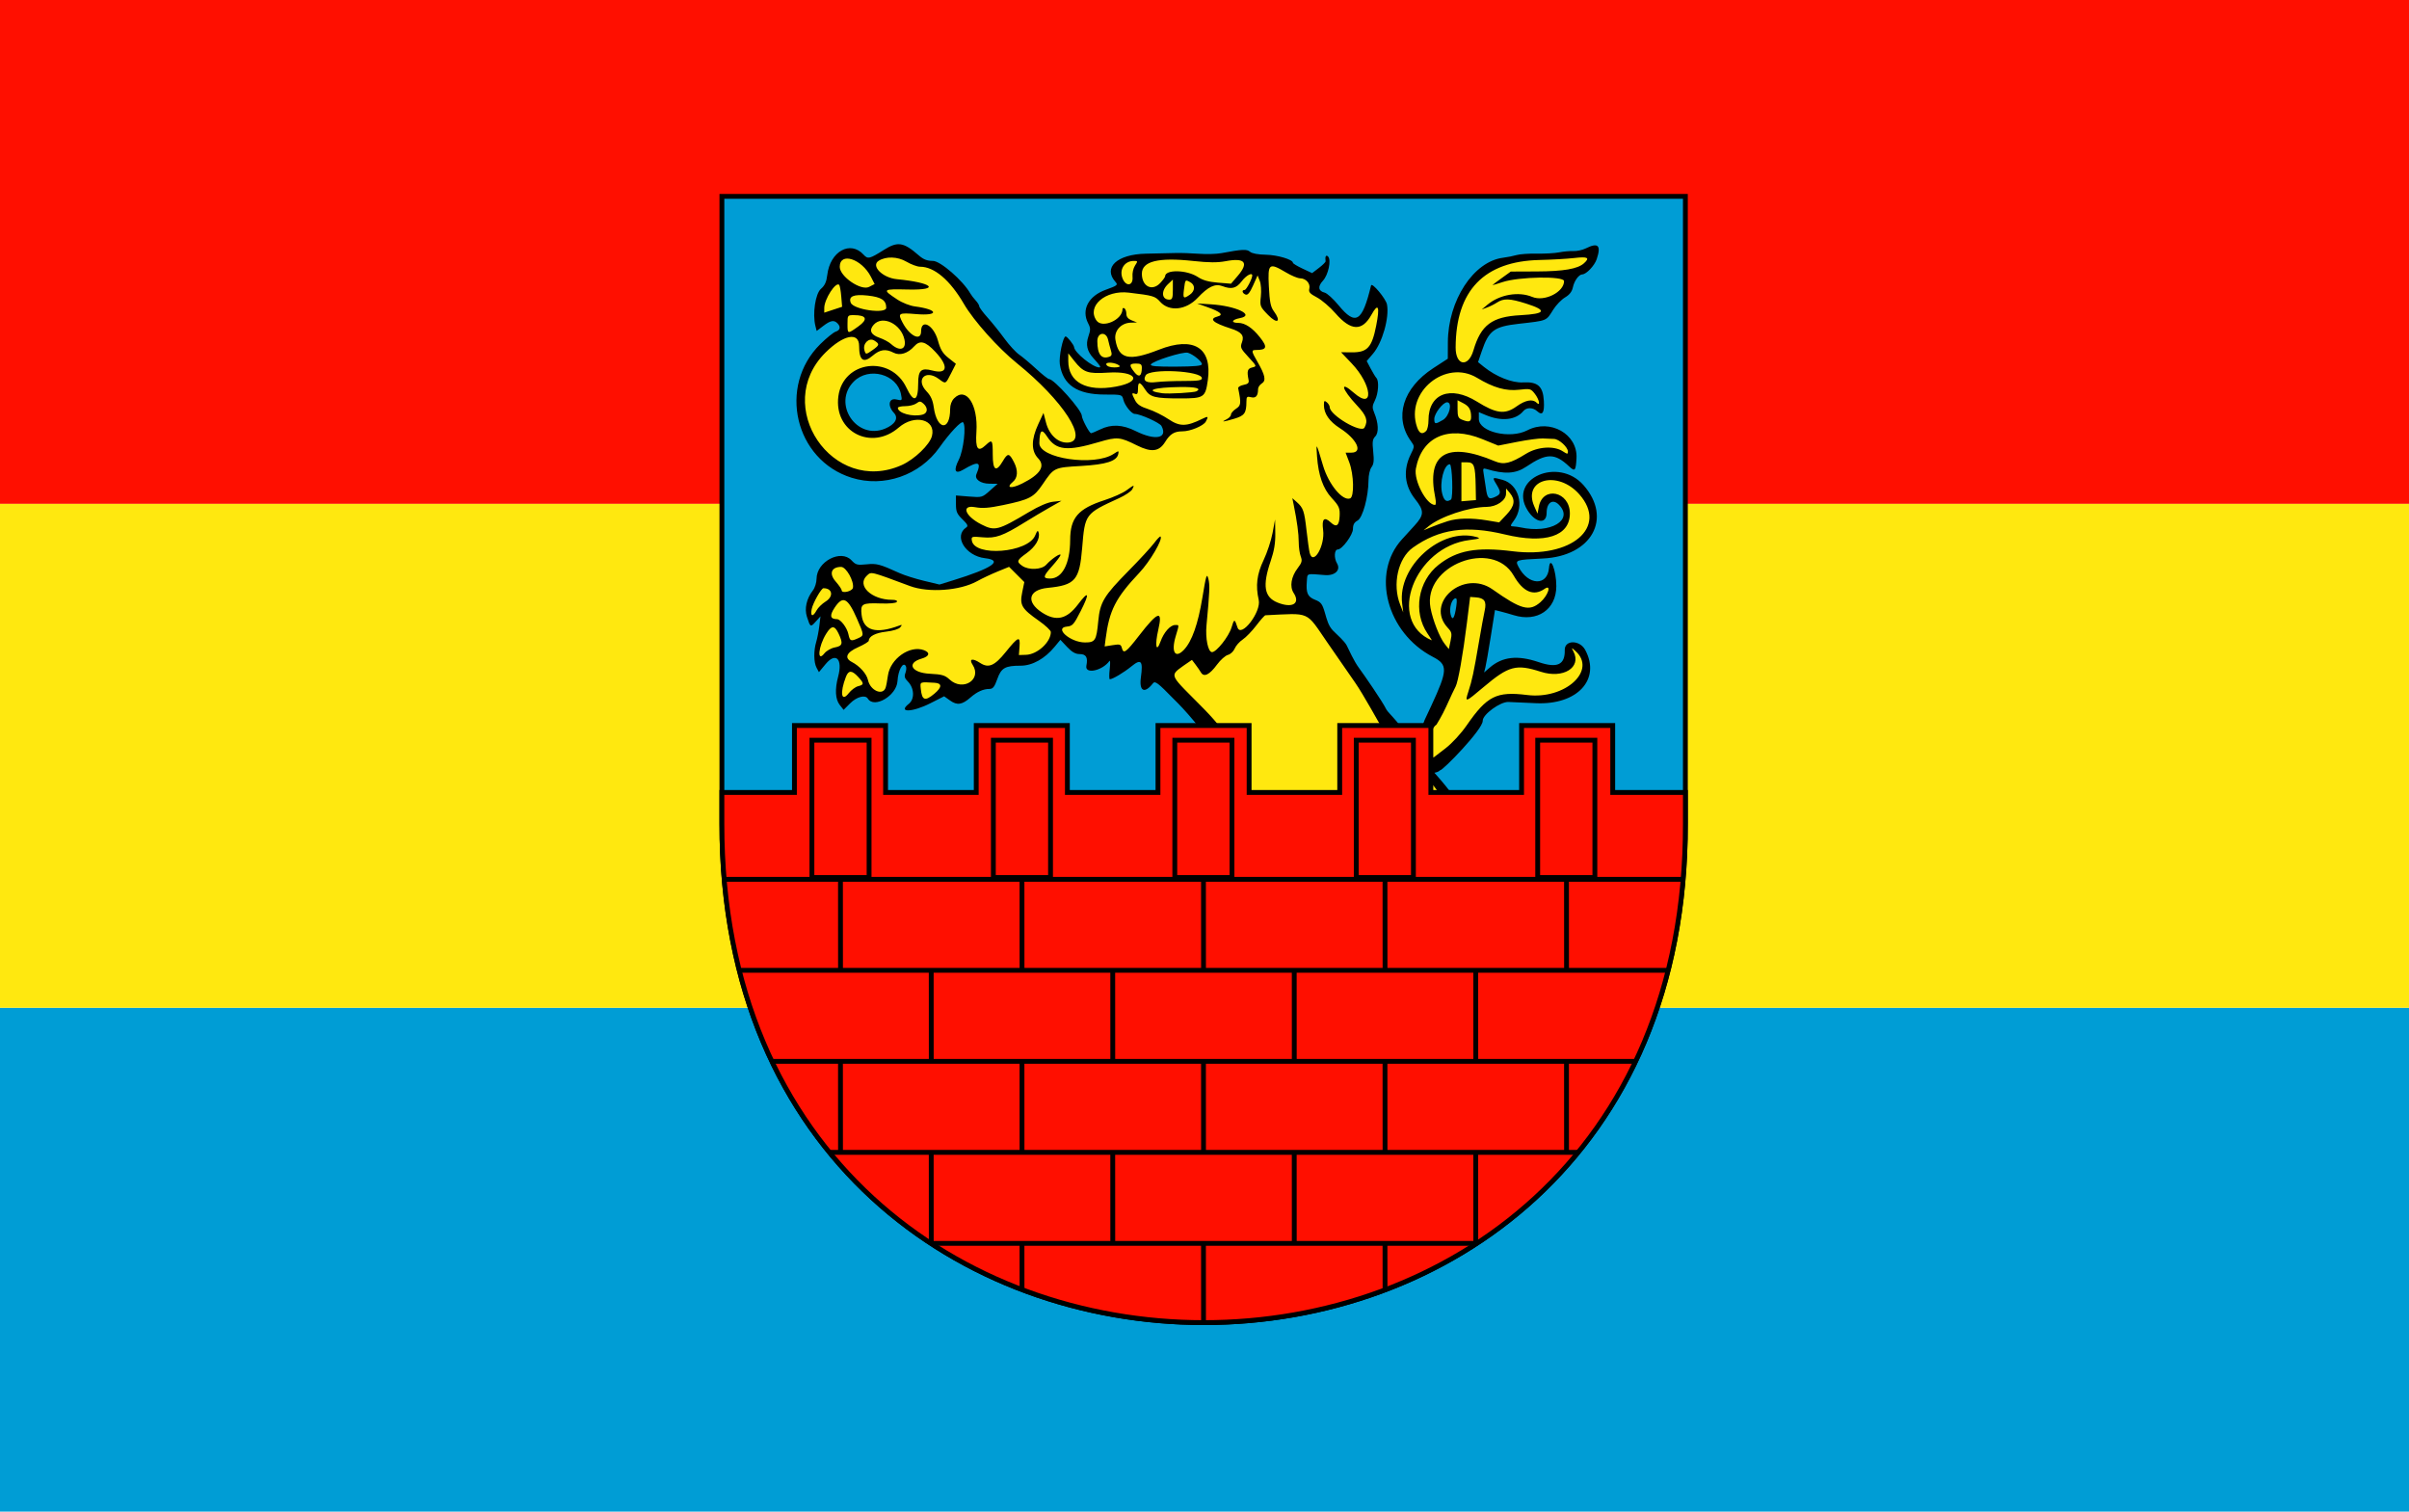 <?xml version="1.0" encoding="UTF-8" standalone="no"?>
<!-- Created with Inkscape (http://www.inkscape.org/) -->
<svg
   xmlns:svg="http://www.w3.org/2000/svg"
   xmlns="http://www.w3.org/2000/svg"
   version="1.0"
   width="765"
   height="480"
   id="svg1298">
  <defs
     id="defs3" />
  <rect
     width="765"
     height="160"
     x="0"
     y="320"
     id="rect2315"
     style="opacity:1;fill:#009dd5;fill-opacity:1;fill-rule:evenodd;stroke:none;stroke-width:2.5;stroke-linecap:butt;stroke-linejoin:miter;marker:none;marker-start:none;marker-mid:none;marker-end:none;stroke-miterlimit:4;stroke-dasharray:none;stroke-dashoffset:0;stroke-opacity:1;visibility:visible;display:inline;overflow:visible;enable-background:accumulate" />
  <rect
     width="765"
     height="160"
     x="0"
     y="0"
     id="rect2902"
     style="opacity:1;fill:#ff0f00;fill-opacity:1;fill-rule:evenodd;stroke:none;stroke-width:2.5;stroke-linecap:butt;stroke-linejoin:miter;marker:none;marker-start:none;marker-mid:none;marker-end:none;stroke-miterlimit:4;stroke-dasharray:none;stroke-dashoffset:0;stroke-opacity:1;visibility:visible;display:inline;overflow:visible;enable-background:accumulate" />
  <rect
     width="765"
     height="160"
     x="0"
     y="160"
     id="rect2904"
     style="opacity:1;fill:#ffe80f;fill-opacity:1;fill-rule:evenodd;stroke:none;stroke-width:2.5;stroke-linecap:butt;stroke-linejoin:miter;marker:none;marker-start:none;marker-mid:none;marker-end:none;stroke-miterlimit:4;stroke-dasharray:none;stroke-dashoffset:0;stroke-opacity:1;visibility:visible;display:inline;overflow:visible;enable-background:accumulate" />
  <g
     transform="matrix(0.615,0,0,0.615,228.477,61.584)"
     id="g2330">
    <path
       d="M 1.25,1.25 L 498.749,1.25 L 498.749,324.827 C 499.396,668.724 0.93,668.724 1.25,324.827 L 1.25,1.25 z"
       id="path3135"
       style="fill:#009dd5;fill-opacity:1;fill-rule:evenodd;stroke:#000000;stroke-width:2.5;stroke-linecap:butt;stroke-linejoin:miter;stroke-miterlimit:4;stroke-dasharray:none;stroke-opacity:1" />
    <path
       d="M 384.113,322.697 C 383.231,332.697 317.942,338.496 286.973,330.092 C 256.003,321.688 267.609,304.955 257.077,288.555 C 246.544,272.155 234.843,261.071 234.843,261.071 C 226.36,252.381 224.919,251.278 223.843,252.657 C 219.491,258.233 216.609,256.812 217.603,249.583 C 218.777,241.044 217.736,239.814 212.771,243.871 C 208.845,247.079 202.997,250.571 201.551,250.571 C 201.192,250.571 201.172,248.208 201.507,245.321 C 201.841,242.433 201.775,240.544 201.36,241.123 C 197.685,246.246 188.542,248.133 189.452,243.581 C 190.318,239.253 189.332,237.571 185.93,237.571 C 183.815,237.571 181.979,236.52 179.499,233.89 L 176.027,230.209 L 173.077,233.788 C 167.958,239.998 161.538,243.571 155.498,243.571 C 147.463,243.571 145.494,244.704 143.428,250.524 C 142.01,254.514 141.174,255.571 139.435,255.571 C 136.213,255.571 132.998,257.016 129.605,259.992 C 125.295,263.77 122.733,264.154 119.099,261.567 L 116.01,259.367 L 108.9,262.969 C 99.55,267.705 91.849,267.919 97.749,263.278 C 100.879,260.816 100.624,255.09 97.232,251.698 C 95.602,250.068 95.338,249.088 96.034,247.255 C 96.526,245.962 96.597,244.368 96.193,243.713 C 94.731,241.348 92.236,245.918 91.915,251.549 C 91.489,259.026 79.879,265.868 76.605,260.571 C 75.292,258.447 70.858,259.617 67.501,262.974 L 64.098,266.377 L 62.101,263.839 C 59.812,260.929 59.522,255.777 61.278,249.211 C 63.725,240.062 60.071,236.403 54.811,242.735 L 51.351,246.9 L 50.112,244.585 C 48.651,241.855 48.582,235.776 49.962,231.274 C 50.501,229.512 51.218,225.821 51.554,223.071 L 52.165,218.071 L 49.689,220.813 C 46.983,223.811 46.917,223.775 45.158,218.321 C 43.791,214.079 44.962,208.914 48.25,204.686 C 49.27,203.374 50.115,200.674 50.127,198.686 C 50.181,189.84 62.672,183.259 68.18,189.174 C 70.364,191.518 71.131,191.724 75.895,191.242 C 81.219,190.703 82.642,191.081 93.081,195.802 C 95.543,196.916 101.168,198.693 105.581,199.751 L 113.605,201.675 L 120.605,199.51 C 140.966,193.214 146.767,189.192 137.105,188.071 C 126.982,186.896 120.732,176.601 127.45,172.165 C 128.529,171.452 128.106,170.566 125.463,167.999 C 122.627,165.245 122.105,164.033 122.105,160.212 L 122.105,155.687 L 128.855,156.234 C 135.494,156.772 135.67,156.722 139.605,153.217 L 143.605,149.654 L 139.426,149.612 C 134.741,149.565 131.586,147.266 132.676,144.692 C 135.402,138.25 133.801,137.683 125.963,142.313 C 121.599,144.891 120.689,142.929 123.591,137.197 C 126.021,132.398 127.477,119.61 125.787,117.919 C 124.885,117.018 118.837,123.44 113.614,130.845 C 103.413,145.307 84.9,151.721 68.285,146.55 C 38.899,137.403 29.963,99.291 52.097,77.498 C 55.301,74.344 58.863,71.465 60.013,71.1 C 62.35,70.358 62.715,68.582 60.905,66.771 C 59.099,64.966 57.323,65.302 53.579,68.158 L 50.187,70.745 L 49.533,68.144 C 47.97,61.916 49.527,51.464 52.384,49.007 C 54.379,47.291 55.233,45.427 55.654,41.877 C 57.103,29.645 67.578,23.807 74.451,31.401 C 76.584,33.758 77.559,33.524 84.874,28.901 C 92.008,24.392 95.03,24.863 102.889,31.709 C 105.334,33.839 107.203,34.571 110.197,34.571 C 114.073,34.571 125.708,44.702 129.538,51.412 C 130.051,52.311 131.288,53.925 132.288,54.997 C 133.287,56.07 134.117,57.425 134.133,58.009 C 134.148,58.593 136.061,61.186 138.383,63.771 C 140.705,66.356 144.63,71.244 147.105,74.633 C 149.58,78.021 153.006,81.756 154.718,82.932 C 156.43,84.108 160.393,87.433 163.523,90.321 C 166.654,93.208 169.639,95.571 170.157,95.571 C 172.785,95.571 187.105,111.622 187.105,114.568 C 187.105,116.188 191.034,123.576 191.875,123.537 C 192.276,123.518 194.405,122.633 196.605,121.571 C 202.393,118.775 208.103,119.042 214.883,122.427 C 225.061,127.507 231.654,126.203 228.221,119.788 C 227.334,118.131 217.216,113.571 214.426,113.571 C 212.795,113.571 209.294,109.236 208.57,106.321 C 207.889,103.577 207.867,103.571 198.963,103.571 C 184.724,103.571 177.34,98.608 175.743,87.964 C 175.169,84.142 177.365,73.571 178.733,73.571 C 179.567,73.571 183.029,77.93 183.101,79.071 C 183.277,81.893 192.778,89.571 196.094,89.571 C 197.172,89.571 196.612,88.685 193.059,84.773 C 189.814,81.199 189.034,77.803 190.489,73.581 C 191.654,70.2 191.64,69.233 190.391,66.852 C 186.721,59.852 190.472,52.695 199.51,49.454 C 205.352,47.358 205.863,46.961 204.56,45.521 C 197.839,38.094 205.179,31.165 220.105,30.847 C 225.88,30.724 232.855,30.565 235.605,30.495 C 238.355,30.425 243.755,30.603 247.605,30.891 C 251.455,31.179 256.63,31.036 259.105,30.574 C 269.983,28.541 272.291,28.43 273.956,29.858 C 274.974,30.732 278.091,31.316 282.105,31.385 C 288.084,31.488 296.105,33.875 296.105,35.551 C 296.105,35.924 298.335,37.274 301.062,38.551 L 306.02,40.873 L 309.549,38.181 C 311.489,36.701 313.03,35.17 312.973,34.78 C 312.612,32.342 313.171,31.237 314.229,32.295 C 316.017,34.083 314.389,41.784 311.585,44.809 C 308.812,47.799 309.16,50.117 312.508,50.957 C 313.75,51.269 316.98,54.213 319.685,57.499 C 328.498,68.205 331.898,66.128 336.45,47.258 C 336.886,45.453 344.109,54.08 344.672,57.077 C 345.948,63.88 342.258,76.863 337.453,82.477 L 334.2,86.277 L 336.254,90.174 C 337.384,92.317 338.713,94.498 339.207,95.021 C 340.66,96.558 340.237,102.998 338.448,106.584 C 337.035,109.416 336.982,110.357 338.083,112.987 C 340.294,118.266 340.511,123.307 338.608,125.21 C 337.216,126.601 337.025,128.013 337.555,132.99 C 338.051,137.648 337.848,139.538 336.685,141.071 C 335.841,142.184 335.154,145.164 335.136,147.792 C 335.078,156.395 332.139,167.214 329.472,168.642 C 327.771,169.552 327.103,170.776 327.1,172.99 C 327.095,175.999 321.494,183.571 319.272,183.571 C 317.459,183.571 317.214,187.947 318.87,190.75 C 320.916,194.215 317.818,197.202 312.611,196.783 C 302.789,195.993 303.635,195.704 303.285,199.975 C 302.79,206.023 303.686,208.033 307.555,209.551 C 310.573,210.735 311.284,211.676 312.609,216.234 C 313.641,219.782 314.376,223.067 316.953,225.619 C 319.074,227.718 322.768,230.949 323.877,233.121 C 324.986,235.293 327.531,241.122 330.175,244.697 C 332.516,247.863 342.277,261.902 344.331,266.15 C 345.281,268.114 353.226,274.606 357.961,285.122 C 360.757,291.332 384.971,312.958 384.113,322.697 z M 249.105,87.903 C 249.105,86.477 244.745,82.909 241.898,82.005 C 239.486,81.239 223.411,86.331 222.742,88.072 C 222.408,88.942 225.792,89.229 235.697,89.17 C 245.335,89.113 249.105,88.757 249.105,87.903 z M 85.506,121.176 C 90.752,118.984 92.594,115.721 90.09,113.055 C 86.692,109.438 87.391,105.255 91.252,106.103 C 94.381,106.79 94.395,106.774 93.73,103.432 C 91.655,93.014 77.128,89.08 69.371,96.837 C 58.044,108.165 70.755,127.339 85.506,121.176 z M 372.093,297.571 C 369.529,300.485 352.142,301.53 364.121,271.582 L 367.518,264.321 C 376.087,245.841 376.183,243.071 368.396,239.032 C 344.514,226.643 336.408,195.906 352.393,178.351 C 353.61,177.015 356.557,173.784 358.944,171.171 C 363.917,165.728 363.958,163.567 359.204,157.571 C 353.685,150.61 352.913,142.577 356.974,134.369 C 358.948,130.38 358.949,130.279 357.077,127.695 C 348.173,115.409 352.807,100.212 368.585,89.946 L 376.079,85.071 L 376.111,76.571 C 376.194,55.008 389.355,34.855 404.604,32.939 C 406.804,32.663 409.955,32.039 411.605,31.552 C 413.255,31.066 417.98,30.733 422.105,30.813 C 426.23,30.892 431.405,30.595 433.605,30.152 C 435.805,29.71 439.1,29.414 440.929,29.495 C 442.757,29.577 445.638,28.952 447.332,28.107 C 453.721,24.92 455.36,26.54 452.961,33.671 C 451.831,37.032 447.63,41.465 445.51,41.535 C 443.723,41.593 441.376,44.843 440.649,48.261 C 440.189,50.431 438.891,52.089 436.592,53.445 C 434.733,54.542 431.996,57.381 430.509,59.755 C 426.783,65.703 427.644,65.352 412.605,67.058 C 399.968,68.491 397.235,70.52 393.619,81.16 L 391.692,86.83 L 394.648,89.229 C 400.883,94.289 409.257,97.634 414.876,97.31 C 422.516,96.87 425.233,99.271 425.67,106.845 C 426.027,113.019 424.963,114.657 422.213,112.169 C 419.966,110.135 416.723,110.12 415.05,112.136 C 411.204,116.77 403.798,117.558 395.74,114.191 L 392.105,112.673 L 392.105,116.178 C 392.105,122.894 408.234,126.671 417.146,122.041 C 428.925,115.922 443.193,124.004 442.529,136.418 C 442.178,142.985 441.724,143.501 438.755,140.712 C 431.283,133.692 427.127,133.715 416.562,140.836 C 411.092,144.524 405.317,144.835 395.821,141.955 C 394.328,141.503 394.123,141.876 394.563,144.242 C 394.853,145.798 395.36,149.096 395.691,151.571 C 396.448,157.236 397.154,157.961 400.452,156.458 C 403.624,155.013 403.716,154.086 401.116,149.821 C 398.917,146.215 399.024,146.143 404.336,147.618 C 412.708,149.943 415.817,161.058 410.215,168.635 C 408.234,171.314 408.2,171.577 409.825,171.647 C 410.804,171.689 412.505,171.921 413.605,172.161 C 429.229,175.58 441.335,168.357 433.355,160.377 C 430.244,157.265 427.105,159.389 427.105,164.606 C 427.105,170.753 421.354,169.946 417.194,163.215 C 407.19,147.028 433.087,135.52 446.143,150.351 C 461.216,167.475 450.398,187.027 425.186,188.228 C 410.953,188.905 410.746,188.976 412.589,192.541 C 417.595,202.222 427.546,202.59 428.329,193.124 C 428.895,186.289 432.105,194.25 432.105,202.488 C 432.105,214.571 422.283,221.265 410.098,217.488 C 408.177,216.892 405.215,216.056 403.517,215.63 L 400.43,214.855 L 398.269,228.463 C 397.08,235.947 395.817,243.196 395.463,244.571 L 394.819,247.071 L 397.712,244.571 C 404.277,238.897 412.083,238.022 423.011,241.734 C 432.598,244.991 436.663,243.103 436.464,235.487 C 436.325,230.188 444.209,230.161 447.04,235.451 C 455.19,250.679 442.942,263.914 421.605,262.937 C 416.105,262.685 409.699,262.399 407.371,262.301 C 403.175,262.124 394.017,268.784 394.105,272.039 C 394.222,276.415 373.378,297.856 372.093,297.571 z M 380.477,212.743 C 380.911,209.559 380.742,208.524 379.836,208.825 C 377.966,209.446 376.729,213.938 377.539,217.166 C 378.444,220.773 379.623,218.998 380.477,212.743 z M 377.704,157.805 C 378.944,156.976 378.369,139.571 377.102,139.571 C 374.116,139.571 371.694,149.045 373.202,154.821 C 374.153,158.463 375.442,159.317 377.704,157.805 z M 373.589,116.674 C 376.935,114.713 378.599,107.571 375.711,107.571 C 373.575,107.571 369.105,113.375 369.105,116.147 C 369.105,118.972 369.575,119.028 373.589,116.674 z"
       id="path2507"
       style="fill:#000000" />
    <path
       d="M 277.408,317.886 C 292.967,333.939 364.267,324.456 374.619,320.781 C 384.135,317.403 344.608,279.82 342.627,276.613 C 340.5,273.17 332.617,258.655 328.286,252.415 C 323.955,246.176 317.463,236.796 313.86,231.571 C 302.499,215.098 305.52,216.424 281.887,217.537 C 281.492,217.555 279.374,219.933 277.179,222.821 C 274.984,225.708 271.829,228.968 270.167,230.065 C 268.504,231.162 266.647,233.261 266.039,234.728 C 265.431,236.196 263.857,237.667 262.541,237.997 C 261.224,238.328 258.675,240.602 256.876,243.051 C 253.058,248.248 250.169,249.667 248.641,247.097 C 248.071,246.138 246.785,244.278 245.783,242.963 L 243.961,240.573 L 239.533,243.62 C 231.882,249.113 232.676,248.132 250.094,265.847 C 279.745,296.011 261.849,301.834 277.408,317.886 z M 71.589,254.164 C 74.736,253.374 74.733,252.728 71.564,249.31 C 68.348,245.841 66.627,245.844 65.288,249.321 C 62.073,257.672 62.916,262.663 66.721,257.801 C 68.015,256.148 70.206,254.511 71.589,254.164 z M 111.028,257.982 C 114.97,254.664 114.998,252.624 111.105,252.392 C 103.269,251.926 103.576,251.789 103.954,255.571 C 104.55,261.549 106.143,262.092 111.028,257.982 z M 85.746,255.062 C 86.065,254.232 86.613,251.389 86.965,248.743 C 88.126,240.01 98.334,232.806 105.621,235.577 C 108.953,236.844 108.383,238.772 104.334,239.934 C 96.38,242.215 99.13,247.252 108.59,247.73 C 114.889,248.048 116.431,248.495 118.807,250.691 C 125.714,257.076 135.689,250.69 130.7,243.076 C 128.691,240.01 130.613,239.547 134.575,242.143 C 138.914,244.986 142.048,243.666 147.745,236.594 C 154.293,228.465 155.364,228.036 154.934,233.711 L 154.605,238.071 L 158.246,237.966 C 164.108,237.798 171.105,231.393 171.105,226.194 C 171.105,225.383 168.332,222.773 164.943,220.395 C 156.009,214.125 154.952,212.33 156.307,205.735 L 157.404,200.399 L 153.471,196.467 L 149.539,192.534 L 143.572,194.97 C 140.29,196.31 135.58,198.533 133.105,199.91 C 124.21,204.86 107.998,206.039 98.33,202.439 C 77.683,194.753 78.456,194.942 76.183,197 C 70.627,202.027 78.423,209.571 89.174,209.571 C 91.076,209.571 91.975,209.971 91.564,210.635 C 91.167,211.278 87.862,211.596 83.229,211.438 C 73.539,211.108 72.734,211.588 73.379,217.313 C 74.303,225.511 80.814,227.365 92.844,222.856 C 94.335,222.297 94.411,222.435 93.338,223.756 C 92.595,224.671 89.605,225.595 86.112,225.99 C 80.574,226.617 77.105,228.413 77.105,230.655 C 77.105,231.172 74.63,232.69 71.605,234.028 C 65.53,236.715 64.311,239.577 68.355,241.658 C 72.364,243.72 75.992,247.778 76.671,250.961 C 77.821,256.342 84.156,259.205 85.746,255.062 z M 59.587,234.14 C 63.576,233.392 63.921,232.093 61.491,226.972 C 59.433,222.636 57.82,222.676 55.067,227.131 C 51.015,233.687 50.256,242.19 54.167,237.219 C 55.217,235.883 57.645,234.504 59.587,234.14 z M 239.872,235.318 C 243.963,230.963 247.111,222.05 249.339,208.513 C 251.28,196.724 251.623,195.627 252.424,198.659 C 253.261,201.83 253.123,205.329 251.48,222.676 C 250.833,229.504 252.286,236.571 254.337,236.571 C 256.62,236.571 263.016,228.48 264.396,223.848 C 265.759,219.272 266.009,219.27 267.477,223.821 C 269.302,229.476 279.852,215.789 278.438,209.601 C 276.759,202.255 277.479,196.374 280.952,189.071 C 282.783,185.221 284.868,178.921 285.585,175.071 L 286.888,168.071 L 286.996,175.145 C 287.075,180.287 286.421,184.229 284.605,189.571 C 280.268,202.321 281.261,208.216 288.217,210.999 C 295.838,214.048 300.068,211.496 296.477,206.016 C 294.345,202.762 295.176,197.654 298.561,193.216 C 300.748,190.349 300.992,189.404 300.128,187.131 C 299.565,185.651 299.102,182.332 299.099,179.755 C 299.093,175.404 298.237,169.055 296.511,160.571 L 295.799,157.071 L 298.045,159.059 C 301.45,162.076 301.973,163.583 303.116,173.673 C 303.697,178.797 304.43,184.02 304.746,185.28 C 306.508,192.3 312.774,181.672 311.69,173.502 C 310.92,167.699 312.263,166.432 315.731,169.69 C 318.518,172.308 319.954,171.307 320.208,166.571 C 320.441,162.218 319.993,161.173 316.071,156.918 C 311.673,152.147 309.252,145.27 308.554,135.571 C 308.014,128.054 308.038,128.09 311.662,140.289 C 314.538,149.972 321.748,158.689 325.643,157.194 C 327.846,156.349 327.572,144.821 325.201,138.581 L 323.297,133.571 L 326.326,133.571 C 332.404,133.571 329.122,126.562 320.446,121.012 C 314.912,117.472 312.105,113.429 312.105,108.998 C 312.105,106.736 312.335,106.517 313.605,107.571 C 314.43,108.255 315.105,109.389 315.105,110.089 C 315.105,114.22 331.387,123.779 333.07,120.636 C 334.99,117.047 334.124,114.472 329.242,109.261 C 321.193,100.669 320.021,96.046 327.572,102.677 C 338.13,111.946 337.099,98.659 326.39,87.431 L 320.955,81.733 L 326.519,81.783 C 334.529,81.855 336.881,79.277 339.101,67.993 C 341.058,58.047 340.187,55.984 336.698,62.3 C 331.868,71.044 326.085,70.839 318.085,61.642 C 315.287,58.424 310.979,54.729 308.513,53.431 C 304.833,51.493 304.126,50.68 304.568,48.893 C 305.22,46.254 302.822,43.577 299.783,43.553 C 298.585,43.544 295.355,42.202 292.605,40.571 C 283.717,35.299 283.074,35.81 283.671,47.662 C 284.079,55.752 284.589,58.307 286.239,60.539 C 290.255,65.971 288.077,67.424 283.294,62.503 C 279.095,58.184 278.999,57.938 279.546,52.888 C 279.861,49.972 279.614,46.473 278.982,44.888 L 277.857,42.071 L 275.509,47.3 C 273.802,51.103 272.745,52.37 271.633,51.943 C 269.901,51.279 269.557,49.571 271.156,49.571 C 272.041,49.571 275.105,43.777 275.105,42.103 C 275.105,40.362 271.949,42.085 269.672,45.071 C 266.86,48.758 264.377,49.385 259.67,47.595 C 255.916,46.168 252.334,47.861 246.952,53.605 C 240.945,60.017 232.234,60.943 227.534,55.668 C 224.925,52.74 223.977,52.464 211.329,50.95 C 199.286,49.509 189.493,57.969 194.661,65.348 C 197.641,69.602 208.105,65.032 208.105,59.477 C 208.105,58.913 208.555,58.731 209.105,59.071 C 209.655,59.41 210.105,60.7 210.105,61.937 C 210.105,63.459 210.992,64.535 212.855,65.271 L 215.605,66.358 L 212.309,66.464 C 207.34,66.625 203.7,70.689 204.44,75.25 C 206.072,85.305 211.36,86.526 226.881,80.429 C 244.903,73.349 254.54,79.38 252.151,96.244 C 250.9,105.077 250.154,105.571 238.038,105.571 C 224.763,105.571 222.377,104.966 219.771,100.941 C 217.068,96.767 216.105,96.698 216.105,100.678 C 216.105,103.028 215.74,103.644 214.605,103.209 C 212.734,102.491 212.731,102.947 214.585,106.533 C 215.675,108.64 217.46,109.842 221.335,111.08 C 224.233,112.005 229.007,114.377 231.944,116.35 C 237.682,120.205 241.173,120.153 249.355,116.09 C 252.357,114.599 252.593,114.789 251.134,117.516 C 249.945,119.737 243.154,122.571 239.019,122.571 C 234.868,122.571 232.67,123.919 230.133,128.024 C 227.006,133.083 223.035,133.565 215.494,129.8 C 206.774,125.445 205.347,125.32 195.996,128.087 C 179.398,133 173.801,132.404 169.142,125.226 C 166.369,120.953 165.308,121.868 165.175,128.646 C 165.018,136.604 193.539,140.767 203.491,134.239 C 206.138,132.503 206.265,132.5 205.94,134.185 C 205.219,137.929 199.829,139.686 186.72,140.45 C 172.699,141.268 172.763,141.237 166.899,149.873 C 162.28,156.674 160.165,157.789 146.437,160.656 C 139.166,162.174 135.813,162.426 132.032,161.739 C 124.616,160.391 126.694,166.28 135.159,170.598 C 142.188,174.184 143.82,173.764 159.771,164.266 C 164.981,161.163 169.507,159.227 172.271,158.917 L 176.605,158.432 L 170.605,161.833 C 167.305,163.703 161.455,167.184 157.605,169.567 C 146.214,176.618 142.619,177.895 135.874,177.283 C 130.286,176.777 130.004,176.858 130.297,178.901 C 131.527,187.498 159.284,185.326 163.005,176.341 C 164.073,173.762 164.457,173.457 164.821,174.9 C 165.611,178.035 163.14,182.206 158.532,185.515 C 153.482,189.142 153.241,189.852 156.327,192.014 C 159.643,194.336 166.373,194.037 168.7,191.463 C 171.401,188.473 176.105,185.254 176.105,186.394 C 176.105,186.922 174.093,189.591 171.635,192.326 C 166.994,197.487 166.842,198.571 170.755,198.571 C 177.026,198.571 181.035,190.838 181.081,178.658 C 181.123,167.212 185.173,162.52 198.825,158.101 C 203.197,156.686 208.286,154.412 210.134,153.049 C 214.177,150.066 214.474,150.012 213.145,152.494 C 212.579,153.552 209.526,155.604 206.36,157.053 C 188.755,165.112 188.724,165.154 187.273,182.773 C 185.899,199.451 183.718,201.982 169.499,203.391 C 159.567,204.376 158.098,210.589 166.496,216.091 C 173.763,220.853 179.309,219.63 185.072,211.997 C 190.723,204.513 191.327,205.893 186.534,215.333 C 182.963,222.365 182.308,223.099 179.355,223.384 C 172.578,224.037 181.195,231.571 188.719,231.571 C 194.031,231.571 194.637,230.6 195.585,220.571 C 196.51,210.78 198.451,207.558 211.254,194.57 C 216.947,188.794 222.886,182.351 224.452,180.251 C 226.018,178.151 227.5,176.633 227.745,176.877 C 229.069,178.201 222.334,189.726 216.817,195.576 C 204.503,208.634 201.266,214.994 199.371,229.85 L 198.889,233.629 L 203.055,232.963 C 206.773,232.368 207.281,232.53 207.79,234.474 C 208.629,237.682 209.926,236.745 216.616,228.095 C 226.474,215.35 229.001,214.58 226.57,225.062 C 224.714,233.064 225.526,237.296 227.731,231.115 C 229.427,226.362 232.776,222.571 235.279,222.571 C 237.471,222.571 237.447,222.053 235.552,228.436 C 233.123,236.614 235.339,240.144 239.872,235.318 z M 261.855,116.35 C 263.092,115.753 264.105,114.669 264.105,113.941 C 264.105,113.213 265.274,111.85 266.704,110.914 C 269.322,109.198 269.427,108.213 267.832,100.308 C 267.707,99.689 268.955,98.917 270.605,98.594 C 272.925,98.139 273.514,97.56 273.204,96.038 C 272.266,91.426 272.624,90.191 275.071,89.596 C 277.526,88.999 277.517,88.973 273.129,84.213 C 269.058,79.796 268.803,79.209 269.804,76.557 C 271.091,73.147 269.549,71.259 264.04,69.497 C 254.666,66.5 252.511,64.482 257.337,63.22 C 260.431,62.411 258.651,60.835 251.942,58.442 L 246.605,56.538 L 253.771,56.989 C 266.746,57.806 276.789,62.601 268.702,64.118 C 264.467,64.913 263.897,66.568 267.855,66.577 C 271.364,66.586 275.147,69.091 279.034,73.982 C 283.12,79.124 282.679,80.571 277.023,80.571 C 274.537,80.571 274.609,81.172 277.732,86.571 C 281.778,93.563 282.359,96.395 280.043,97.841 C 278.977,98.507 278.105,99.807 278.105,100.729 C 278.105,104.241 276.967,105.574 274.5,104.955 C 272.393,104.426 272.103,104.698 272.091,107.212 C 272.062,113.167 271.126,114.487 265.808,116.066 C 259.964,117.802 258.649,117.896 261.855,116.35 z M 71.558,229.41 C 74.757,227.952 74.752,227.882 70.961,219.243 C 66.22,208.442 63.692,207.215 59.435,213.648 C 56.743,217.715 57.121,219.505 60.68,219.555 C 62.55,219.582 65.862,223.944 66.576,227.321 C 67.334,230.904 67.826,231.11 71.558,229.41 z M 50.123,215.036 C 50.869,213.643 52.97,211.581 54.792,210.455 C 59.063,207.815 58.38,203.571 53.684,203.571 C 52.56,203.571 48.265,211.18 47.617,214.321 C 46.817,218.192 48.22,218.592 50.123,215.036 z M 68.911,203.362 C 69.564,199.918 65.414,192.571 62.816,192.571 C 57.745,192.571 56.432,196.041 59.976,200.077 C 61.697,202.037 63.105,204.104 63.105,204.672 C 63.105,206.439 68.561,205.208 68.911,203.362 z M 156.394,149.458 C 165.726,144.774 168.395,140.527 164.535,136.498 C 160.893,132.697 160.92,126.803 164.615,118.859 L 167.308,113.071 L 168.613,118.061 C 170.314,124.568 175.017,128.783 180.105,128.361 C 190.894,127.466 177.417,106.645 153.612,87.428 C 143.881,79.573 131.268,65.463 126.21,56.774 C 119.047,44.47 110.912,37.571 103.566,37.571 C 102.133,37.571 98.957,36.396 96.507,34.961 C 92.002,32.32 86.019,32.124 82.221,34.492 C 78.038,37.099 84.148,43.299 91.605,44.014 C 110.07,45.787 114.378,49.722 97.437,49.343 C 84.003,49.042 83.822,49.208 91.805,54.495 C 94.374,56.197 98.305,57.739 100.957,58.085 C 113.045,59.662 113.598,63.041 101.605,62.042 C 92.385,61.274 91.981,61.52 94.515,66.37 C 98.198,73.419 104.105,76.259 104.105,70.98 C 104.105,64.183 110.568,67.671 112.791,75.668 C 114.116,80.432 115.258,82.316 118.266,84.699 L 122.068,87.71 L 119.569,92.64 C 116.693,98.316 116.904,98.222 113.21,95.49 C 106.36,90.426 101.095,95.837 106.939,101.936 C 109.103,104.193 110.136,106.47 110.632,110.071 C 112.278,122.009 119.105,122.763 119.105,111.005 C 119.105,108.87 119.884,106.791 121.165,105.51 C 127.355,99.32 133.596,108.733 132.671,122.863 C 132.093,131.683 133.39,133.53 137.47,129.697 C 140.824,126.546 141.105,126.922 141.105,134.571 C 141.105,142.739 142.8,143.895 146.237,138.071 C 148.868,133.611 149.607,133.674 152.104,138.569 C 154.258,142.792 154.035,146.553 151.506,148.652 C 147.637,151.864 150.62,152.355 156.394,149.458 z M 94.141,139.974 C 100.73,137.017 108.597,129.442 109.718,124.976 C 111.879,116.363 100.742,113.528 92.561,120.608 C 78.409,132.857 58.939,122.754 61.396,104.436 C 63.859,86.073 88.476,82.981 96.538,100.021 C 100.339,108.057 102.605,107.189 102.605,97.696 C 102.605,91.038 104.162,89.639 109.877,91.164 C 117.783,93.274 118.484,89.028 111.468,81.528 C 106.344,76.05 103.525,75.325 100.51,78.707 C 97.274,82.336 93.107,83.623 89.924,81.977 C 85.808,79.849 82.884,80.267 79.067,83.53 C 74.332,87.577 72.105,85.968 72.105,78.502 C 72.105,71.096 64.078,72.641 54.793,81.835 C 26.935,109.417 58.454,155.989 94.141,139.974 z M 104.855,113.94 C 107.541,113.22 107.783,110.493 105.355,108.302 C 103.829,106.926 103.356,106.906 101.663,108.147 C 100.596,108.93 98.008,109.571 95.913,109.571 C 93.819,109.571 92.105,109.965 92.105,110.448 C 92.105,113.191 99.792,115.297 104.855,113.94 z M 246.355,101.882 C 248.987,100.374 245.933,99.586 237.855,99.689 C 224.013,99.866 219.046,101.587 228.605,102.895 C 231.856,103.34 245.133,102.582 246.355,101.882 z M 204.671,99.483 C 218.765,96.9 215.495,91.286 200.463,92.26 C 190.099,92.932 187.926,92.167 183.185,86.183 L 180.105,82.296 L 180.105,86.285 C 180.105,97.245 189.46,102.271 204.671,99.483 z M 239.744,96.571 C 247.155,96.571 249.105,96.275 249.105,95.153 C 249.105,91.306 222.042,89.95 220.036,93.698 C 218.452,96.658 220.444,97.8 225.994,97.114 C 228.408,96.815 234.596,96.571 239.744,96.571 z M 218.089,89.821 C 218.102,87.984 217.554,87.571 215.105,87.571 C 211.543,87.571 211.385,88.386 214.243,92.02 C 216.577,94.987 218.06,94.138 218.089,89.821 z M 206.555,88.703 C 204.673,86.984 199.139,86.497 199.756,88.104 C 200.106,89.016 201.677,89.571 203.912,89.571 C 206.005,89.571 207.108,89.208 206.555,88.703 z M 201.444,83.994 C 202.577,83.559 202.74,82.758 202.108,80.744 C 201.647,79.274 200.999,76.833 200.668,75.321 C 199.685,70.829 195.105,71.393 195.105,76.005 C 195.105,82.883 197.26,85.599 201.444,83.994 z M 79.2,80.502 C 82.682,78.023 82.765,77.464 79.916,75.685 C 77.24,74.014 73.929,77.182 74.814,80.567 C 75.463,83.051 75.625,83.048 79.2,80.502 z M 95.518,75.176 C 93.738,67.07 84.228,62.462 79.672,67.496 C 77.089,70.35 78.093,72.695 82.56,74.24 C 84.736,74.992 87.436,76.442 88.56,77.462 C 93.072,81.553 96.66,80.375 95.518,75.176 z M 71.756,68.355 C 76.834,64.708 75.969,62.571 69.413,62.571 C 66.158,62.571 66.105,62.644 66.105,67.071 C 66.105,72.437 66.079,72.431 71.756,68.355 z M 62.883,52.917 C 62.64,49.978 62.151,47.283 61.797,46.929 C 60.034,45.166 54.105,54.389 54.105,58.894 L 54.105,61.296 L 58.715,59.778 L 63.327,58.26 L 62.883,52.917 z M 86.105,58.762 C 86.105,54.864 83.606,53.227 76.483,52.457 C 69.275,51.678 66.51,52.857 67.781,56.169 C 69.15,59.738 86.105,62.138 86.105,58.762 z M 234.105,49.396 L 234.105,44.222 L 231.605,46.571 C 227.896,50.055 228.272,54.571 232.271,54.571 C 233.813,54.571 234.105,53.747 234.105,49.396 z M 242.882,52.014 C 245.678,50.055 245.743,46.983 243.019,45.525 C 240.461,44.156 240.503,44.107 239.837,49.321 C 239.241,53.996 239.599,54.313 242.882,52.014 z M 78.208,42.792 C 73.415,33.446 62.105,29.824 62.105,37.636 C 62.105,42.642 73.094,50.145 77.266,47.987 L 80.116,46.513 L 78.208,42.792 z M 227.652,45.925 C 229.001,44.469 230.105,42.949 230.105,42.546 C 230.105,38.903 241.315,39.122 246.995,42.876 C 249.552,44.566 252.578,45.419 257.374,45.802 L 264.143,46.343 L 267.624,42.277 C 273.479,35.437 271.361,32.838 261.451,34.703 C 257.118,35.518 252.757,35.493 244.605,34.609 C 226.557,32.652 218.105,34.752 218.105,41.193 C 218.105,47.816 223.446,50.463 227.652,45.925 z M 213.282,42.756 C 213.1,40.891 213.657,38.376 214.555,37.006 C 216.085,34.671 216.057,34.571 213.878,34.586 C 209.078,34.618 206.261,39.119 208.163,43.712 C 209.98,48.098 213.734,47.397 213.282,42.756 z M 370.233,273.991 C 365.719,276.75 364.687,293.387 369.105,290.687 L 374.924,286.209 C 378.296,283.615 382.899,278.613 385.869,274.317 C 396.323,259.194 401.233,256.736 417.043,258.71 C 436.647,261.156 453.254,246.004 441.959,235.976 C 439.829,234.084 439.822,234.086 440.959,236.255 C 445.273,244.481 435.687,250.44 424.129,246.718 C 411.376,242.61 407.568,243.623 394.597,254.571 C 384.955,262.708 384.822,262.748 386.718,256.895 C 388.656,250.915 389.418,247.338 392.111,231.571 C 393.285,224.696 394.646,217.271 395.135,215.071 C 396.182,210.358 394.994,208.607 390.531,208.283 L 387.605,208.071 L 385.928,221.571 C 383.892,237.963 381.377,252.104 380.091,254.384 C 379.568,255.312 377.39,259.946 375.251,264.682 C 373.112,269.418 370.233,273.991 370.233,273.991 z M 376.14,224.108 C 363.993,211.178 384.244,193.642 399.163,204.171 C 413.944,214.603 418.17,215.741 423.86,210.821 C 427.921,207.309 429.823,201.253 426.031,203.91 C 420.4,207.854 414.925,205.496 410.09,197.044 C 399.115,177.863 363.053,191.854 367.136,213.709 C 368.309,219.991 371.82,228.939 374.395,232.213 L 376.605,235.022 L 377.503,230.768 C 378.292,227.028 378.127,226.224 376.14,224.108 z M 365.576,226.933 C 358.051,215.845 360.627,199.946 371.318,191.496 C 380.813,183.991 390.881,182.15 409.605,184.496 C 439.963,188.299 458.932,172.111 444.019,155.125 C 432.817,142.368 414.506,147.269 420.754,161.353 L 422.403,165.071 L 423.061,161.537 C 425.102,150.578 439.105,153.574 439.105,164.97 C 439.105,176.698 426.365,180.827 405.605,175.826 C 385.504,170.985 371.581,172.975 358.029,182.624 C 350.361,188.085 347.35,201.627 351.482,212.071 L 353.065,216.071 L 352.492,211.458 C 350.103,192.238 372.736,171.997 390.868,177.136 C 393.186,177.793 392.643,178.03 387.318,178.685 C 358.759,182.195 344.272,220.685 367.824,230.479 C 367.945,230.529 366.934,228.934 365.576,226.933 z M 376.013,168.955 C 381.214,167.322 388.297,167.195 396.605,168.587 L 402.605,169.593 L 406.355,165.62 C 410.587,161.137 411.091,157.976 408.138,154.431 L 406.171,152.071 L 406.138,154.835 C 406.096,158.273 401.22,161.553 396.105,161.584 C 387.007,161.639 372.286,166.56 366.105,171.613 L 363.605,173.656 L 367.605,171.998 C 369.805,171.086 373.589,169.717 376.013,168.955 z M 369.596,156.821 C 364.914,134.022 375.569,127.537 400.44,138.048 C 404.999,139.974 408.435,139.146 416.394,134.202 C 422.401,130.471 430.877,129.881 435.448,132.876 C 437.788,134.409 438.105,134.43 438.105,133.048 C 438.105,130.735 433.546,126.583 430.9,126.487 C 429.637,126.441 427.03,126.334 425.105,126.25 C 423.18,126.166 417.222,126.96 411.865,128.015 L 402.126,129.933 L 393.865,126.572 C 376.222,119.392 362.663,125.417 359.589,141.802 C 358.431,147.973 365.042,160.571 369.438,160.571 C 369.981,160.571 370.046,159.013 369.596,156.821 z M 390.47,150.847 C 390.271,140.245 389.673,138.571 386.086,138.571 L 383.105,138.571 L 383.105,148.631 L 383.105,158.691 L 386.855,158.381 L 390.605,158.071 L 390.47,150.847 z M 364.905,122.371 C 365.565,121.711 366.105,119.213 366.105,116.821 C 366.105,103.08 377.47,98.721 391.13,107.222 C 401.133,113.447 405.6,113.99 411.566,109.706 C 416.124,106.432 419.866,105.732 421.905,107.771 C 424.071,109.937 423.293,106.08 420.967,103.123 C 418.943,100.55 418.522,100.442 413.007,101.082 C 406.11,101.882 399.704,100.078 391.169,94.931 C 374.914,85.129 353.923,102.409 360.202,120.421 C 361.357,123.733 362.902,124.373 364.905,122.371 z M 388.105,115.152 C 388.105,111.369 387.094,109.616 383.983,108.008 L 381.105,106.519 L 381.105,111.077 C 381.105,114.869 381.483,115.787 383.355,116.539 C 387.034,118.018 388.105,117.705 388.105,115.152 z M 389.302,80.792 C 393.164,67.647 398.848,63.391 413.594,62.604 C 426.719,61.903 427.577,60.115 416.478,56.596 C 408.021,53.915 404.91,53.813 401.417,56.101 C 400.138,56.939 397.857,58.079 396.348,58.634 L 393.605,59.642 L 396.605,57.15 C 402.917,51.906 412.646,50.228 419.684,53.168 C 425.929,55.777 436.105,50.712 436.105,44.994 C 436.105,42.323 412.774,42.702 404.355,45.51 C 401.467,46.472 399.105,47.181 399.105,47.085 C 399.105,46.988 401.242,45.371 403.855,43.49 L 408.605,40.071 L 422.105,40.012 C 435.885,39.953 443.129,38.701 446.355,35.823 C 449.603,32.924 448.394,32.261 441.355,33.08 C 437.642,33.511 429.655,33.968 423.605,34.095 C 394.814,34.698 380.22,49.86 380.122,79.271 C 380.09,88.699 386.658,89.788 389.302,80.792 z"
       id="path2505"
       style="fill:#ffe80f;fill-opacity:1" />
    <path
       d="M 38.706,274.458 L 38.706,309.021 L 1.25,309.021 L 1.25,325.208 C 0.93,668.597 499.396,668.597 498.749,325.208 L 498.749,309.021 L 461.231,309.021 L 461.231,274.458 L 414.169,274.458 L 414.169,309.021 L 367.326,309.021 L 367.326,274.458 L 320.264,274.458 L 320.264,309.021 L 273.484,309.021 L 273.484,274.458 L 226.422,274.458 L 226.422,309.021 L 179.641,309.021 L 179.641,274.458 L 132.579,274.458 L 132.579,309.021 L 85.768,309.021 L 85.768,274.458 L 38.706,274.458 z"
       id="path3578"
       style="fill:#ff0f00;fill-opacity:1;fill-rule:evenodd;stroke:#000000;stroke-width:2.5;stroke-linecap:butt;stroke-linejoin:miter;stroke-miterlimit:4;stroke-dasharray:none;stroke-opacity:1" />
    <path
       d="M 110.364,541.834 L 390.488,541.834 M 57.058,494.844 L 443.05,494.844 M 27.153,447.853 L 472.933,447.853 M 10.187,400.863 L 489.742,400.863 M 2.672,353.873 L 497.157,353.873 M 62.5,400.993 L 62.477,353.821 M 156.222,400.993 L 156.198,353.821 M 249.943,400.993 L 249.92,353.821 M 343.665,400.993 L 343.641,353.821 M 437.386,400.993 L 437.363,353.821 M 62.5,400.993 L 62.477,353.821 M 156.222,400.993 L 156.198,353.821 M 249.943,400.993 L 249.92,353.821 M 343.665,400.993 L 343.641,353.821 M 437.386,400.993 L 437.363,353.821 M 62.5,494.963 L 62.477,447.792 M 156.222,494.963 L 156.198,447.792 M 249.943,494.963 L 249.92,447.792 M 343.665,494.963 L 343.641,447.792 M 437.386,494.963 L 437.363,447.792 M 156.222,565.721 L 156.198,541.763 M 249.943,582.75 L 249.92,541.763 M 343.665,565.953 L 343.641,541.763 M 109.361,447.978 L 109.338,400.807 M 203.083,447.978 L 203.059,400.807 M 296.804,447.978 L 296.781,400.807 M 390.525,447.978 L 390.502,400.807 M 109.361,541.949 L 109.338,494.777 M 203.083,541.949 L 203.059,494.777 M 296.804,541.949 L 296.781,494.777 M 390.525,541.949 L 390.502,494.777 M 47.728,282.031 L 77.249,282.031 L 77.249,352.919 L 47.728,352.919 L 47.728,282.031 z M 141.419,282.031 L 170.941,282.031 L 170.941,352.919 L 141.419,352.919 L 141.419,282.031 z M 235.111,282.031 L 264.633,282.031 L 264.633,352.919 L 235.111,352.919 L 235.111,282.031 z M 328.803,282.031 L 358.324,282.031 L 358.324,352.919 L 328.803,352.919 L 328.803,282.031 z M 422.494,282.031 L 452.016,282.031 L 452.016,352.919 L 422.494,352.919 L 422.494,282.031 z"
       id="path3767"
       style="fill:none;fill-rule:evenodd;stroke:#000000;stroke-width:2.5;stroke-linecap:butt;stroke-linejoin:miter;stroke-miterlimit:4;stroke-dasharray:none;stroke-opacity:1" />
  </g>
</svg>
